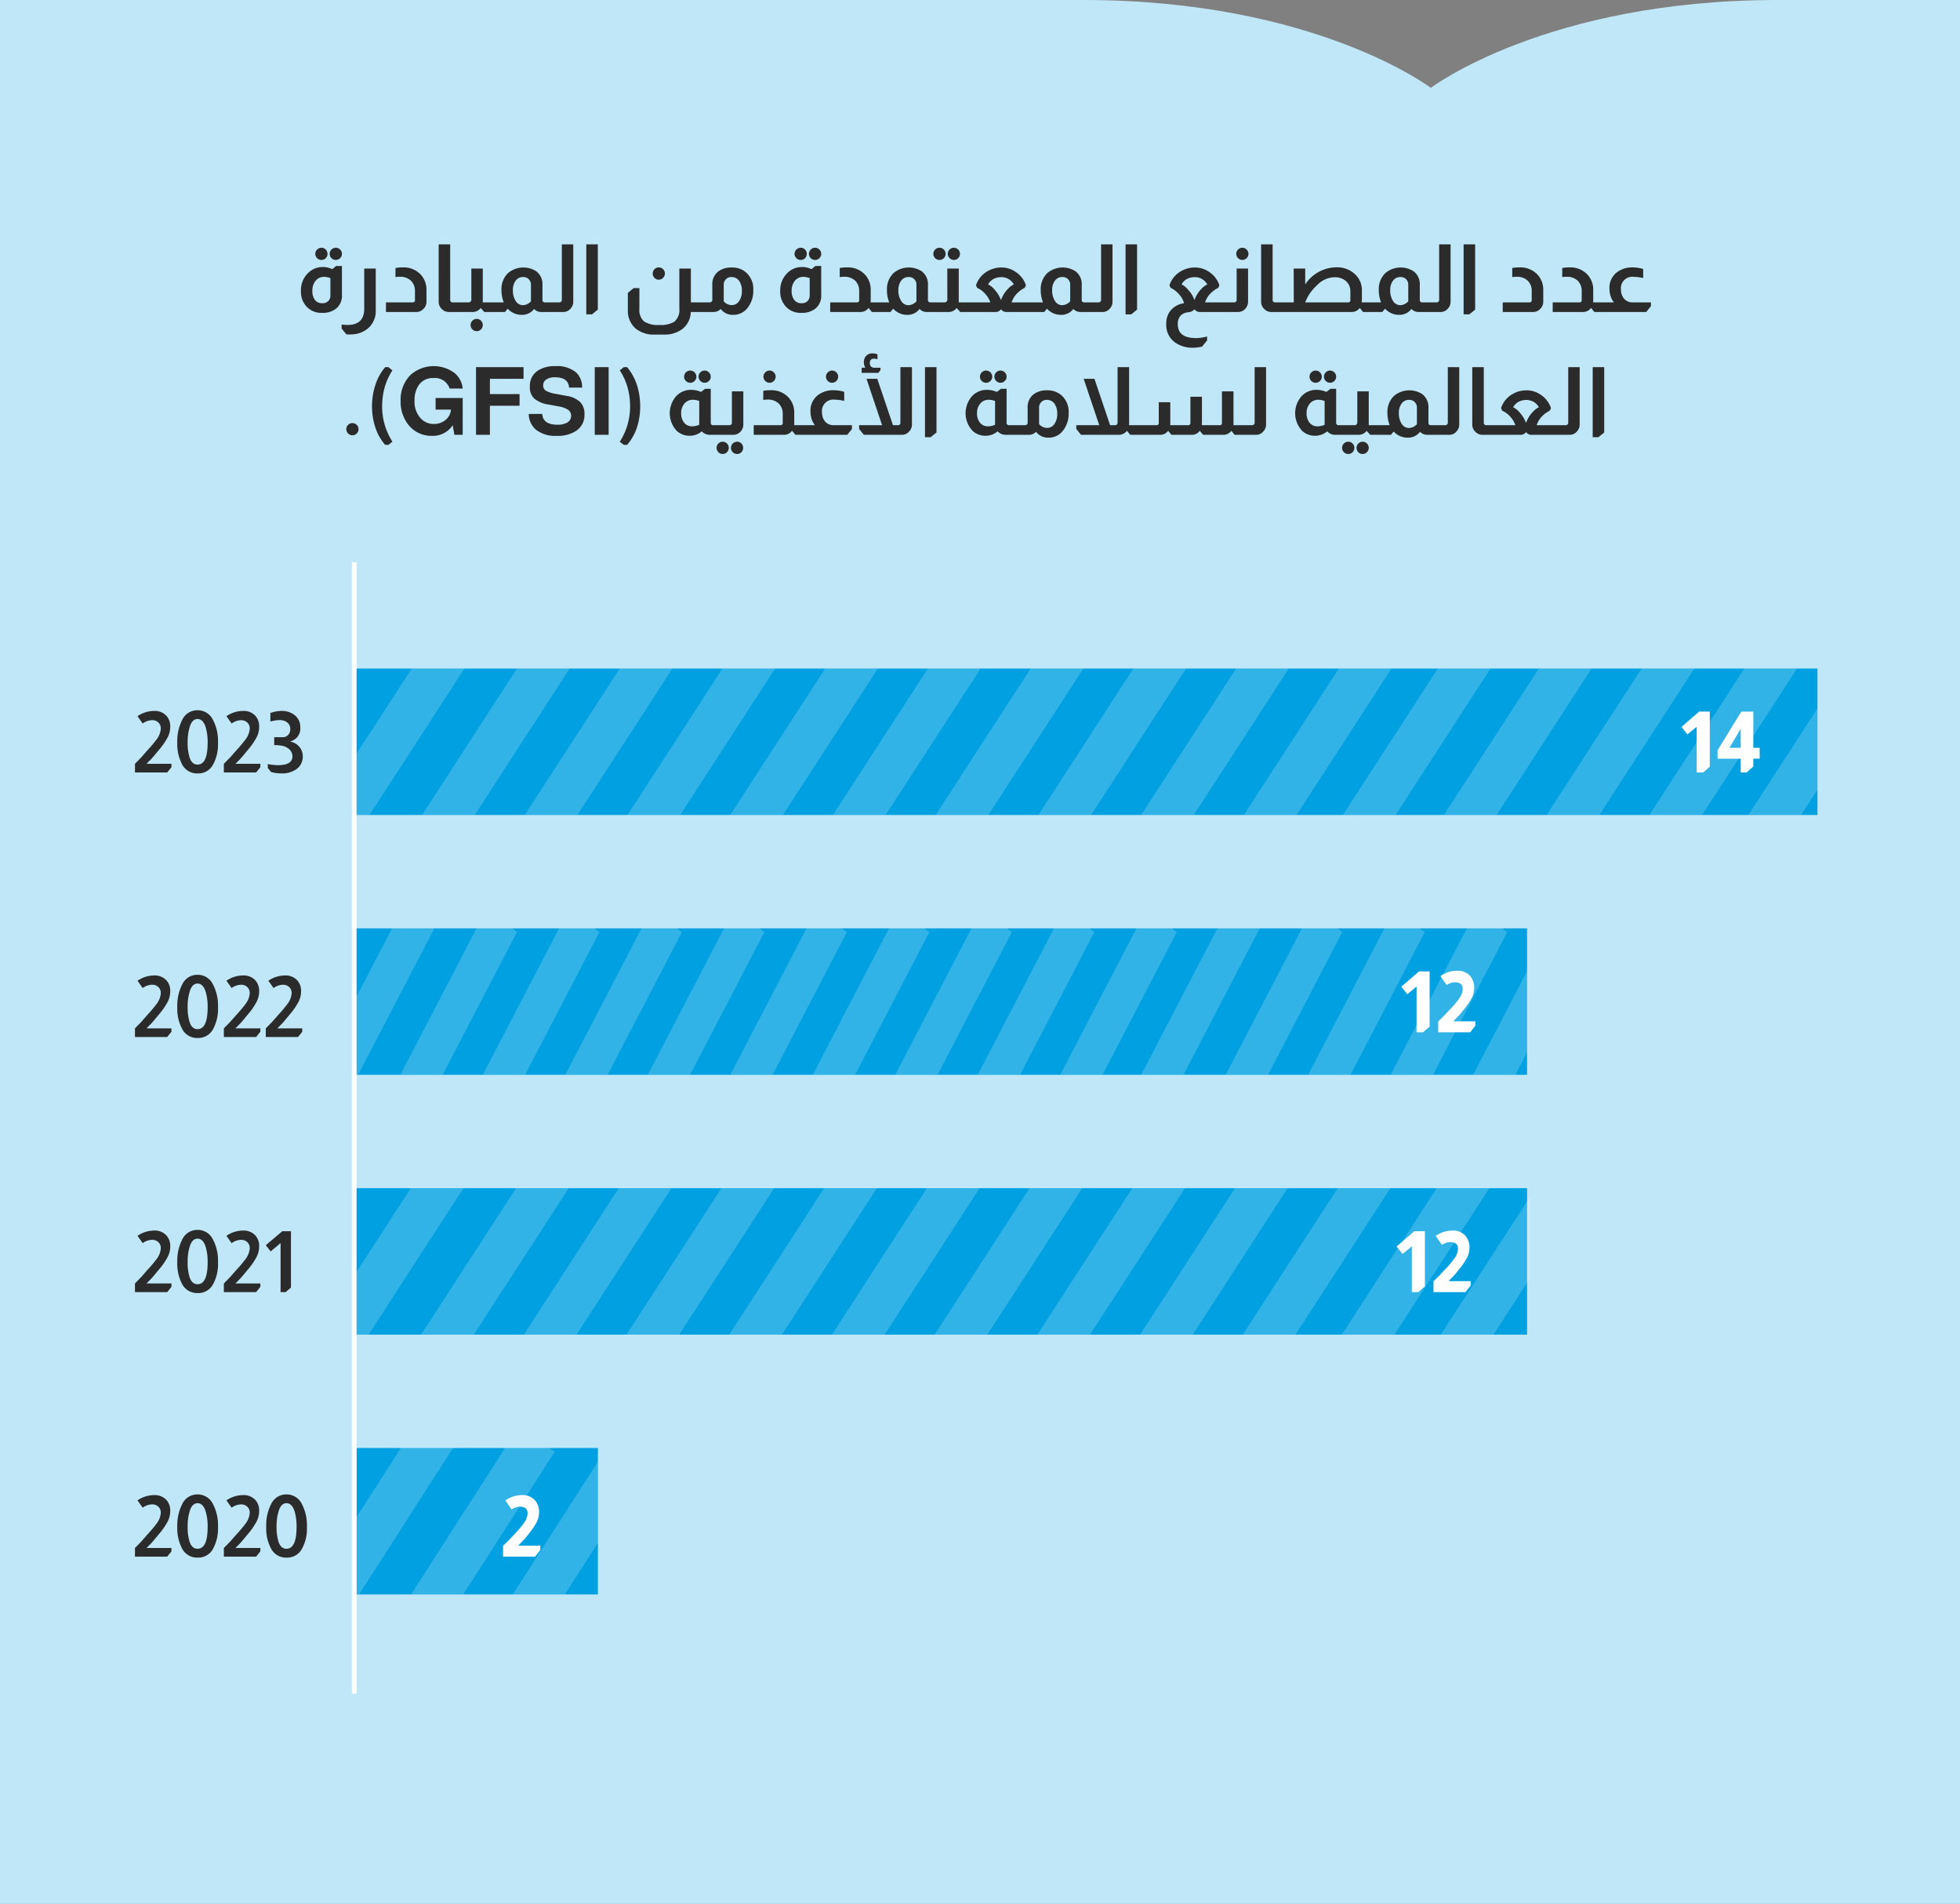 <svg xmlns="http://www.w3.org/2000/svg" xmlns:xlink="http://www.w3.org/1999/xlink" width="415" height="403.021" viewBox="0 0 415 403.021"><rect x="0" y="0" width="415" height="403.021" fill="#808080" stroke="none"/><defs><clipPath id="a"><path d="M0,0H415V403.021H0Z" fill="none"/></clipPath><clipPath id="b"><rect width="31" height="309.317" transform="translate(384.317 140.522) rotate(90)" fill="#f09600"/></clipPath><clipPath id="c"><rect width="31" height="248.459" transform="translate(323.652 140.522) rotate(90)" fill="#f09600"/></clipPath><clipPath id="d"><path d="M0,0H31V248.333H0Z" transform="translate(323.333 195.522) rotate(90)" fill="#f09600"/></clipPath><clipPath id="e"><rect width="31" height="51.036" transform="translate(126.596 195.522) rotate(90)" fill="#f09600"/></clipPath></defs><g clip-path="url(#a)"><path d="M577.478,0H98V779.325H795V0H724.332c-48.885,0-73.377,18.6-73.377,18.6S626.462,0,577.478,0" transform="translate(-348)" fill="#bfe7f7"/></g><path d="M40.06,4.4a1.22,1.22,0,0,1,.91.38,1.27,1.27,0,0,1,.37.92,1.264,1.264,0,0,1-1.28,1.28,1.253,1.253,0,0,1-.92-.38,1.23,1.23,0,0,1-.38-.9,1.3,1.3,0,0,1,1.3-1.3Zm3.04,0a1.3,1.3,0,0,1,1.3,1.3,1.23,1.23,0,0,1-.38.9,1.3,1.3,0,0,1-1.84,0,1.23,1.23,0,0,1-.38-.9,1.3,1.3,0,0,1,1.3-1.3Zm1.3,3.86V14.5a3.438,3.438,0,0,1-1.18,2.74,4.5,4.5,0,0,1-3.02.94,4.2,4.2,0,0,1-3.32-1.36,4.592,4.592,0,0,1-1.16-3.3A5.039,5.039,0,0,1,37.18,9.8,4.339,4.339,0,0,1,40.4,8.48a4.282,4.282,0,0,1,1.94.46l.84-.68Zm-2.44,2.58a3.561,3.561,0,0,0-1.32-.28,2.251,2.251,0,0,0-1.81.82,3.211,3.211,0,0,0-.69,2.14,3.023,3.023,0,0,0,.55,1.93,1.847,1.847,0,0,0,1.53.69,1.7,1.7,0,0,0,1.32-.48,1.728,1.728,0,0,0,.42-1.18Zm9.6-2.04v8.72a4.885,4.885,0,0,1-1.52,3.84,5.492,5.492,0,0,1-2.52,1.26,7.844,7.844,0,0,1-1.5.14q-.26,0-.7-.04l-.98-1.22v-.86a8.031,8.031,0,0,0,1.24.1q3.54,0,3.54-3.44V8.8Zm4.18-.12a9.186,9.186,0,0,1,1.58-.12,4.921,4.921,0,0,1,3.72,1.48,4.661,4.661,0,0,1,1.26,3.32V15.8a2.083,2.083,0,0,1-.68,1.58,2.02,2.02,0,0,1-1.48.62H53.72V15.96h5.64a.442.442,0,0,0,.5-.5V13.6a3,3,0,0,0-.84-2.22,3.258,3.258,0,0,0-2.26-.84,4.806,4.806,0,0,0-1.02.08Zm11.58-5V15.46a.432.432,0,0,0,.12.32.424.424,0,0,0,.38.18h.52V18h-1.3a2.043,2.043,0,0,1-1.44-.58,2.113,2.113,0,0,1-.72-1.62V3.68Zm6.9,5.12v7.16h1.02V18h-.7l-.74-.82h-.04a2.12,2.12,0,0,1-1.7.82H68.2V15.96h3.02a.468.468,0,0,0,.4-.16.513.513,0,0,0,.18-.4V8.8ZM72.94,19.46a1.23,1.23,0,0,1,.9.38,1.3,1.3,0,0,1,0,1.84,1.23,1.23,0,0,1-.9.38,1.3,1.3,0,1,1,0-2.6Zm5.72-3.5a6.742,6.742,0,0,1-.48-2.6A4.645,4.645,0,0,1,79.64,9.7a5.05,5.05,0,0,1,5.9-.32,3.4,3.4,0,0,1,1.32,2.88v3.2a.631.631,0,0,0,.1.34.5.5,0,0,0,.36.16h.18V18h-.88a2.1,2.1,0,0,1-1.54-.64,3.149,3.149,0,0,1-2.6,1.24,3.937,3.937,0,0,1-2.96-1.28h-.04l-.56.68H75.1V15.96Zm5.76-3.7a1.623,1.623,0,0,0-.46-1.2,1.543,1.543,0,0,0-1.2-.46,1.888,1.888,0,0,0-1.57.76,3.24,3.24,0,0,0-.59,2.04,3.969,3.969,0,0,0,.6,2.28,1.8,1.8,0,0,0,1.54.88,2.394,2.394,0,0,0,1.68-.82Zm8.96-8.58V15.8a2.078,2.078,0,0,1-.54,1.44,1.991,1.991,0,0,1-1.62.76H87.36V15.96h3.08a.519.519,0,0,0,.38-.16.463.463,0,0,0,.14-.34V3.68Zm5.2,0V17.5l-1.24,1h-1.2V3.68Zm12.9,4.88a1.3,1.3,0,1,1,0,2.6,1.23,1.23,0,0,1-.9-.38,1.3,1.3,0,0,1,0-1.84A1.23,1.23,0,0,1,111.48,8.56Zm6.8.24v7.16h1V18h-1.02a4.685,4.685,0,0,1-1.78,3.6,6.141,6.141,0,0,1-3.88,1.18h-1.98a6.006,6.006,0,0,1-4.08-1.32,4.957,4.957,0,0,1-1.6-3.94V13.94l1.24-1h1.2V17.3a3.262,3.262,0,0,0,.95,2.67,5.331,5.331,0,0,0,3.29.77,5.412,5.412,0,0,0,3.18-.7,3.252,3.252,0,0,0,1.04-2.74V8.8Zm4.54,3.46a3.362,3.362,0,0,1,1.32-2.88,4.549,4.549,0,0,1,2.84-.8,4.437,4.437,0,0,1,2.98,1.04,4.658,4.658,0,0,1,1.54,3.74,5.8,5.8,0,0,1-1.22,3.78,3.752,3.752,0,0,1-3.06,1.46,3.135,3.135,0,0,1-2.62-1.24,2.123,2.123,0,0,1-1.56.64h-3.82V15.96h3.08a.519.519,0,0,0,.38-.16.463.463,0,0,0,.14-.34Zm2.42,3.48a2.258,2.258,0,0,0,1.7.8,1.826,1.826,0,0,0,1.54-.83,3.583,3.583,0,0,0,.6-2.15,3.509,3.509,0,0,0-.66-2.26,1.958,1.958,0,0,0-1.56-.7,1.467,1.467,0,0,0-1.14.46,1.547,1.547,0,0,0-.48,1.2ZM141.54,4.4a1.22,1.22,0,0,1,.91.38,1.27,1.27,0,0,1,.37.92,1.264,1.264,0,0,1-1.28,1.28,1.253,1.253,0,0,1-.92-.38,1.23,1.23,0,0,1-.38-.9,1.3,1.3,0,0,1,1.3-1.3Zm3.04,0a1.3,1.3,0,0,1,1.3,1.3,1.23,1.23,0,0,1-.38.9,1.3,1.3,0,0,1-1.84,0,1.23,1.23,0,0,1-.38-.9,1.3,1.3,0,0,1,1.3-1.3Zm1.3,3.86V14.5a3.438,3.438,0,0,1-1.18,2.74,4.5,4.5,0,0,1-3.02.94,4.2,4.2,0,0,1-3.32-1.36,4.592,4.592,0,0,1-1.16-3.3,5.039,5.039,0,0,1,1.46-3.72,4.339,4.339,0,0,1,3.22-1.32,4.282,4.282,0,0,1,1.94.46l.84-.68Zm-2.44,2.58a3.561,3.561,0,0,0-1.32-.28,2.251,2.251,0,0,0-1.81.82,3.211,3.211,0,0,0-.69,2.14,3.023,3.023,0,0,0,.55,1.93,1.847,1.847,0,0,0,1.53.69,1.7,1.7,0,0,0,1.32-.48,1.728,1.728,0,0,0,.42-1.18Zm6.36-2.16a9.186,9.186,0,0,1,1.58-.12,4.921,4.921,0,0,1,3.72,1.48,4.661,4.661,0,0,1,1.26,3.32v1.92q0,.46-.02.68h.52V18h-.26l-.66-.82h-.06a4.088,4.088,0,0,1-.34.34,2.092,2.092,0,0,1-1.34.48h-6.42V15.96h5.64a.442.442,0,0,0,.5-.5V13.6a3,3,0,0,0-.84-2.22,3.258,3.258,0,0,0-2.26-.84,4.806,4.806,0,0,0-1.02.08Zm10.48,7.28a6.742,6.742,0,0,1-.48-2.6,4.645,4.645,0,0,1,1.46-3.66,5.05,5.05,0,0,1,5.9-.32,3.4,3.4,0,0,1,1.32,2.88v3.2a.631.631,0,0,0,.1.34.5.5,0,0,0,.36.16h.18V18h-.88a2.1,2.1,0,0,1-1.54-.64,3.149,3.149,0,0,1-2.6,1.24,3.937,3.937,0,0,1-2.96-1.28h-.04l-.56.68h-3.82V15.96Zm5.76-3.7a1.623,1.623,0,0,0-.46-1.2,1.543,1.543,0,0,0-1.2-.46,1.888,1.888,0,0,0-1.57.76,3.241,3.241,0,0,0-.59,2.04,3.969,3.969,0,0,0,.6,2.28,1.8,1.8,0,0,0,1.54.88,2.394,2.394,0,0,0,1.68-.82Zm4.88-7.86a1.3,1.3,0,0,1,1.3,1.3,1.23,1.23,0,0,1-.38.9,1.3,1.3,0,0,1-1.84,0,1.23,1.23,0,0,1-.38-.9,1.3,1.3,0,0,1,1.3-1.3Zm3.04,0a1.3,1.3,0,0,1,1.3,1.3,1.23,1.23,0,0,1-.38.9,1.253,1.253,0,0,1-.92.38,1.3,1.3,0,0,1-1.28-1.28,1.253,1.253,0,0,1,.38-.92A1.23,1.23,0,0,1,173.96,4.4ZM175,8.8v7.16h1.02V18h-.7l-.74-.82h-.04a2.12,2.12,0,0,1-1.7.82h-3.86V15.96H172a.468.468,0,0,0,.4-.16.513.513,0,0,0,.18-.4V8.8Zm3.66,3.52a5.323,5.323,0,0,1,2.48-2.98,5.78,5.78,0,0,1,2.9-.76,5.163,5.163,0,0,1,2.86.84,5.443,5.443,0,0,1,2.32,2.9l-.24.56a5.878,5.878,0,0,0-1.68,1.24,4.656,4.656,0,0,0-1.1,1.84h3.22V18h-4.4a1.347,1.347,0,0,1-1.02-.52h-.1a1.383,1.383,0,0,1-1.06.52h-6.96V15.96h5.8a4.912,4.912,0,0,0-1.02-1.74,5.01,5.01,0,0,0-1.78-1.34Zm8-.16a2.986,2.986,0,0,0-1.3-1.24,3.127,3.127,0,0,0-1.38-.3,3.517,3.517,0,0,0-1.52.34,2.835,2.835,0,0,0-1.24,1.2,4.28,4.28,0,0,1,1.44,1.2,6.262,6.262,0,0,1,1.24,2.04h.08a6.161,6.161,0,0,1,1.3-2.14A4.313,4.313,0,0,1,186.66,12.16Zm6.18,3.8a6.742,6.742,0,0,1-.48-2.6,4.645,4.645,0,0,1,1.46-3.66,5.05,5.05,0,0,1,5.9-.32,3.4,3.4,0,0,1,1.32,2.88v3.2a.631.631,0,0,0,.1.34.5.5,0,0,0,.36.16h.18V18h-.88a2.1,2.1,0,0,1-1.54-.64,3.149,3.149,0,0,1-2.6,1.24,3.937,3.937,0,0,1-2.96-1.28h-.04l-.56.68h-3.82V15.96Zm5.76-3.7a1.623,1.623,0,0,0-.46-1.2,1.543,1.543,0,0,0-1.2-.46,1.888,1.888,0,0,0-1.57.76,3.241,3.241,0,0,0-.59,2.04,3.969,3.969,0,0,0,.6,2.28,1.8,1.8,0,0,0,1.54.88,2.394,2.394,0,0,0,1.68-.82Zm8.96-8.58V15.8a2.078,2.078,0,0,1-.54,1.44,1.991,1.991,0,0,1-1.62.76h-3.86V15.96h3.08a.519.519,0,0,0,.38-.16.463.463,0,0,0,.14-.34V3.68Zm5.2,0V17.5l-1.24,1h-1.2V3.68Zm6.86,8.64a5.323,5.323,0,0,1,2.48-2.98,5.78,5.78,0,0,1,2.9-.76,5.163,5.163,0,0,1,2.86.84,5.42,5.42,0,0,1,2.32,2.9l-.22.56a5.905,5.905,0,0,0-1.7,1.24,4.656,4.656,0,0,0-1.1,1.84h3.22V18h-4.4a1.347,1.347,0,0,1-1.02-.52h-.1a1.864,1.864,0,0,1-1.18.56q-.12.02-.22.04a2.326,2.326,0,0,0-1.7.96,2.814,2.814,0,0,0-.38,1.56q0,2.92,3.86,2.92a8.711,8.711,0,0,0,2.34-.34v.84l-1.06,1.3a7.514,7.514,0,0,1-1.84.24,6.414,6.414,0,0,1-3.92-1.14,4.51,4.51,0,0,1-1.82-3.9,4.26,4.26,0,0,1,.78-2.66,4.5,4.5,0,0,1,2.98-1.72,4.321,4.321,0,0,0-.98-1.8,5.291,5.291,0,0,0-1.88-1.46Zm8-.16a2.986,2.986,0,0,0-1.3-1.24,3.127,3.127,0,0,0-1.38-.3,3.517,3.517,0,0,0-1.52.34,2.835,2.835,0,0,0-1.24,1.2,4.28,4.28,0,0,1,1.44,1.2,5.465,5.465,0,0,1,1.24,2.04h.08a6.161,6.161,0,0,1,1.3-2.14A4.313,4.313,0,0,1,227.62,12.16Zm7.42-7.76a1.3,1.3,0,0,1,1.3,1.3,1.23,1.23,0,0,1-.38.9,1.253,1.253,0,0,1-.92.38,1.3,1.3,0,0,1-1.28-1.28,1.253,1.253,0,0,1,.38-.92A1.23,1.23,0,0,1,235.04,4.4Zm1.22,4.4v7a2.277,2.277,0,0,1-.52,1.44,2.085,2.085,0,0,1-1.64.76h-3.86V15.96h3.08a.519.519,0,0,0,.38-.16.463.463,0,0,0,.14-.34V8.8Zm5.2-5.12V15.46a.432.432,0,0,0,.12.32.424.424,0,0,0,.38.18h.52V18h-1.3a2.043,2.043,0,0,1-1.44-.58,2.113,2.113,0,0,1-.72-1.62V3.68Zm6.9,8.48a7.99,7.99,0,0,1,6.62-3.62,5.481,5.481,0,0,1,3.96,1.5,4.56,4.56,0,0,1,1.42,3.44v1.84q0,.12-.02.34v.3H261V18h-.4l-.66-.82h-.06a2.084,2.084,0,0,1-1.7.82H242.34V15.96h3.6l-.02-7.16h2.44Zm9.56,1.44a2.788,2.788,0,0,0-1.1-2.28,3.631,3.631,0,0,0-2.22-.68,5.215,5.215,0,0,0-3.7,1.66,9.284,9.284,0,0,0-2.54,3.66h9.06a.442.442,0,0,0,.5-.5Zm6.5,2.36a6.742,6.742,0,0,1-.48-2.6A4.645,4.645,0,0,1,265.4,9.7a5.05,5.05,0,0,1,5.9-.32,3.4,3.4,0,0,1,1.32,2.88v3.2a.631.631,0,0,0,.1.34.5.5,0,0,0,.36.16h.18V18h-.88a2.1,2.1,0,0,1-1.54-.64,3.149,3.149,0,0,1-2.6,1.24,3.937,3.937,0,0,1-2.96-1.28h-.04l-.56.68h-3.82V15.96Zm5.76-3.7a1.623,1.623,0,0,0-.46-1.2,1.543,1.543,0,0,0-1.2-.46,1.888,1.888,0,0,0-1.57.76,3.24,3.24,0,0,0-.59,2.04,3.969,3.969,0,0,0,.6,2.28,1.8,1.8,0,0,0,1.54.88,2.394,2.394,0,0,0,1.68-.82Zm8.96-8.58V15.8a2.078,2.078,0,0,1-.54,1.44,1.991,1.991,0,0,1-1.62.76h-3.86V15.96h3.08a.519.519,0,0,0,.38-.16.463.463,0,0,0,.14-.34V3.68Zm5.2,0V17.5l-1.24,1h-1.2V3.68Zm7.86,5a9.186,9.186,0,0,1,1.58-.12,4.921,4.921,0,0,1,3.72,1.48,4.661,4.661,0,0,1,1.26,3.32V15.8a2.083,2.083,0,0,1-.68,1.58,2.02,2.02,0,0,1-1.48.62h-6.42V15.96h5.64a.442.442,0,0,0,.5-.5V13.6a3,3,0,0,0-.84-2.22,3.258,3.258,0,0,0-2.26-.84,4.806,4.806,0,0,0-1.02.08Zm10.58,0a9.186,9.186,0,0,1,1.58-.12,4.921,4.921,0,0,1,3.72,1.48,4.661,4.661,0,0,1,1.26,3.32v1.92q0,.46-.02.68h.52V18h-.26l-.66-.82h-.06a4.09,4.09,0,0,1-.34.34,2.092,2.092,0,0,1-1.34.48h-6.42V15.96h5.64a.442.442,0,0,0,.5-.5V13.6a3,3,0,0,0-.84-2.22,3.258,3.258,0,0,0-2.26-.84,4.806,4.806,0,0,0-1.02.08Zm10.94,7.28a3.945,3.945,0,0,1-.64-1.14,5.193,5.193,0,0,1-.3-1.76,4.118,4.118,0,0,1,1.62-3.5,5.341,5.341,0,0,1,3.32-1,7.687,7.687,0,0,1,2.2.34v1.92a9.019,9.019,0,0,0-1.96-.26,2.422,2.422,0,0,0-2.74,2.74,2.907,2.907,0,0,0,.42,1.56,2.27,2.27,0,0,0,2.04,1.1h3.88v.8l-1,1.24H309.7V15.96ZM46.61,41.52a1.27,1.27,0,0,1,.92.37,1.22,1.22,0,0,1,.38.91,1.3,1.3,0,0,1-1.3,1.3,1.23,1.23,0,0,1-.9-.38,1.253,1.253,0,0,1-.38-.92,1.264,1.264,0,0,1,1.28-1.28Zm7.64-11.84.84.68a12.755,12.755,0,0,0-1.68,3.74,15.105,15.105,0,0,0-.5,3.86,14.132,14.132,0,0,0,.66,4.3,14.94,14.94,0,0,0,1.52,3.2l-.84.66h-.7a10.42,10.42,0,0,1-2.1-3.76,13.765,13.765,0,0,1-.68-4.38,14.082,14.082,0,0,1,.68-4.44,10.971,10.971,0,0,1,2.1-3.86ZM69.97,36.2V44H68.21l-.36-2.04a4.978,4.978,0,0,1-4.3,2.26,6.21,6.21,0,0,1-5.06-2.32,7.726,7.726,0,0,1-1.66-5.04,7.372,7.372,0,0,1,2.16-5.6,7.413,7.413,0,0,1,9.26-.34,4.849,4.849,0,0,1,1.72,3.28H67.21a3.3,3.3,0,0,0-3.44-2.22,3.567,3.567,0,0,0-3.06,1.44,5.579,5.579,0,0,0-.94,3.38,5.176,5.176,0,0,0,1.3,3.7,3.671,3.671,0,0,0,2.8,1.2,3.709,3.709,0,0,0,2.92-1.3,3.158,3.158,0,0,0,.7-1.74H64.23V36.2Zm5.76,1.64V44H72.79V29.68H82.85v2.46H75.73v3.24h6.28v2.46ZM95.25,34H92.49q-.14-2.18-3-2.18a3.15,3.15,0,0,0-1.81.46,1.432,1.432,0,0,0-.67,1.24,1.286,1.286,0,0,0,.56,1.14,6.35,6.35,0,0,0,2.16.68l2.24.42a5.373,5.373,0,0,1,2.88,1.3,3.562,3.562,0,0,1,.9,2.6,3.97,3.97,0,0,1-1.76,3.5,7.05,7.05,0,0,1-4.1,1.06,6.569,6.569,0,0,1-4.48-1.36,4.506,4.506,0,0,1-1.46-3.28h2.86q.16,2.28,3.22,2.28a3.95,3.95,0,0,0,2.13-.49,1.624,1.624,0,0,0,.16-2.65,5.247,5.247,0,0,0-2.09-.74l-2-.38a6.2,6.2,0,0,1-3.11-1.27,3.27,3.27,0,0,1-.93-2.51,3.845,3.845,0,0,1,1.62-3.36,6.423,6.423,0,0,1,3.8-1,6.315,6.315,0,0,1,4.36,1.32A4.218,4.218,0,0,1,95.25,34Zm5.62-4.32V44H97.93V29.68Zm3.2,0h.72a11.578,11.578,0,0,1,2.1,3.86,14.723,14.723,0,0,1,.66,4.44,14.4,14.4,0,0,1-.66,4.38,10.965,10.965,0,0,1-2.1,3.76h-.72l-.84-.66a13.971,13.971,0,0,0,1.52-3.2,14.132,14.132,0,0,0,.66-4.3,14.369,14.369,0,0,0-.5-3.86,12.755,12.755,0,0,0-1.68-3.74Zm14.08.72a1.3,1.3,0,0,1,1.3,1.3,1.23,1.23,0,0,1-.38.9,1.3,1.3,0,0,1-1.84,0,1.23,1.23,0,0,1-.38-.9,1.3,1.3,0,0,1,1.3-1.3Zm3.04,0a1.3,1.3,0,0,1,1.3,1.3,1.23,1.23,0,0,1-.38.9,1.253,1.253,0,0,1-.92.38,1.3,1.3,0,0,1-1.28-1.28,1.253,1.253,0,0,1,.38-.92A1.23,1.23,0,0,1,121.19,30.4Zm1.3,3.86v7.2a.448.448,0,0,0,.14.36.4.4,0,0,0,.32.14h.56V44h-1.26a2.3,2.3,0,0,1-1.66-.74,3.9,3.9,0,0,1-2.54.94,3.987,3.987,0,0,1-2.72-1,5.446,5.446,0,0,1-.12-7.42,4.236,4.236,0,0,1,3.14-1.3,5.3,5.3,0,0,1,2.08.44l.86-.66Zm-2.44,2.58a3.846,3.846,0,0,0-1.34-.26,2.274,2.274,0,0,0-1.78.79,2.976,2.976,0,0,0-.7,2.05,3.064,3.064,0,0,0,.63,2.02,2.082,2.082,0,0,0,1.69.76,3.946,3.946,0,0,0,1.5-.32Zm9.34-2.04v7a2.277,2.277,0,0,1-.52,1.44,2.085,2.085,0,0,1-1.64.76h-3.86V41.96h3.08a.519.519,0,0,0,.38-.16.463.463,0,0,0,.14-.34V34.8Zm-4.38,10.66a1.3,1.3,0,1,1,0,2.6,1.23,1.23,0,0,1-.9-.38,1.3,1.3,0,0,1,0-1.84A1.23,1.23,0,0,1,125.01,45.46Zm3.06,0a1.22,1.22,0,0,1,.91.38,1.329,1.329,0,0,1,0,1.84,1.22,1.22,0,0,1-.91.38,1.3,1.3,0,1,1,0-2.6Zm6.88-15.06a1.23,1.23,0,0,1,.9.38,1.253,1.253,0,0,1,.38.92,1.3,1.3,0,0,1-1.28,1.28,1.253,1.253,0,0,1-.92-.38,1.23,1.23,0,0,1-.38-.9,1.3,1.3,0,0,1,1.3-1.3Zm-1.34,4.28a9.186,9.186,0,0,1,1.58-.12,4.921,4.921,0,0,1,3.72,1.48,4.661,4.661,0,0,1,1.26,3.32v1.92q0,.46-.02.68h.52V44h-.26l-.66-.82h-.06a4.088,4.088,0,0,1-.34.34,2.092,2.092,0,0,1-1.34.48h-6.42V41.96h5.64a.442.442,0,0,0,.5-.5V39.6a3,3,0,0,0-.84-2.22,3.258,3.258,0,0,0-2.26-.84,4.806,4.806,0,0,0-1.02.08Zm14.58-4.28a1.23,1.23,0,0,1,.9.38,1.253,1.253,0,0,1,.38.92,1.3,1.3,0,0,1-1.28,1.28,1.253,1.253,0,0,1-.92-.38,1.23,1.23,0,0,1-.38-.9,1.3,1.3,0,0,1,1.3-1.3Zm-3.64,11.56a3.944,3.944,0,0,1-.64-1.14,5.193,5.193,0,0,1-.3-1.76,4.118,4.118,0,0,1,1.62-3.5,5.341,5.341,0,0,1,3.32-1,7.686,7.686,0,0,1,2.2.34v1.92a9.019,9.019,0,0,0-1.96-.26,2.422,2.422,0,0,0-2.74,2.74,2.907,2.907,0,0,0,.42,1.56,2.27,2.27,0,0,0,2.04,1.1h3.88v.8l-1,1.24H140.53V41.96ZM155.23,29.8a2.134,2.134,0,0,1-.32-1.14,1.9,1.9,0,0,1,.5-1.39,1.817,1.817,0,0,1,1.36-.51,2.829,2.829,0,0,1,1.02.2V28a2.588,2.588,0,0,0-.74-.12q-.88,0-.88.96a1.073,1.073,0,0,0,.2.64.935.935,0,0,0,.74.32h1.32v.5l-.46.58h-3.52V29.8Zm9.86-.12V41.8a2.061,2.061,0,0,1-.56,1.46,2.029,2.029,0,0,1-1.6.74h-8.02l-1-1.24v-.8h4.86l-3.3-9.82h2.28l3.32,9.82h1.08a.543.543,0,0,0,.4-.16.631.631,0,0,0,.1-.34V29.68Zm5.2,0V43.5l-1.24,1h-1.2V29.68Zm10.5.72a1.3,1.3,0,0,1,1.3,1.3,1.23,1.23,0,0,1-.38.9,1.3,1.3,0,0,1-1.84,0,1.23,1.23,0,0,1-.38-.9,1.3,1.3,0,0,1,1.3-1.3Zm3.04,0a1.3,1.3,0,0,1,1.3,1.3,1.23,1.23,0,0,1-.38.9,1.253,1.253,0,0,1-.92.38,1.3,1.3,0,0,1-1.28-1.28,1.253,1.253,0,0,1,.38-.92A1.23,1.23,0,0,1,183.83,30.4Zm1.3,3.86v7.2a.448.448,0,0,0,.14.36.4.4,0,0,0,.32.14h.56V44h-1.26a2.3,2.3,0,0,1-1.66-.74,3.9,3.9,0,0,1-2.54.94,3.987,3.987,0,0,1-2.72-1,5.446,5.446,0,0,1-.12-7.42,4.236,4.236,0,0,1,3.14-1.3,5.3,5.3,0,0,1,2.08.44l.86-.66Zm-2.44,2.58a3.846,3.846,0,0,0-1.34-.26,2.274,2.274,0,0,0-1.78.79,2.976,2.976,0,0,0-.7,2.05,3.064,3.064,0,0,0,.63,2.02,2.082,2.082,0,0,0,1.69.76,3.946,3.946,0,0,0,1.5-.32Zm6.9,1.42a3.362,3.362,0,0,1,1.32-2.88,4.549,4.549,0,0,1,2.84-.8,4.437,4.437,0,0,1,2.98,1.04,4.658,4.658,0,0,1,1.54,3.74,5.8,5.8,0,0,1-1.22,3.78,3.752,3.752,0,0,1-3.06,1.46,3.135,3.135,0,0,1-2.62-1.24,2.123,2.123,0,0,1-1.56.64h-3.82V41.96h3.08a.519.519,0,0,0,.38-.16.463.463,0,0,0,.14-.34Zm2.42,3.48a2.258,2.258,0,0,0,1.7.8,1.826,1.826,0,0,0,1.54-.83,3.583,3.583,0,0,0,.6-2.15,3.509,3.509,0,0,0-.66-2.26,1.958,1.958,0,0,0-1.56-.7,1.467,1.467,0,0,0-1.14.46,1.547,1.547,0,0,0-.48,1.2Zm19.06-12.06V41.44a4.717,4.717,0,0,1-.02.52h1.04V44h-.78l-.66-.82h-.06a2.04,2.04,0,0,1-.8.62,2.07,2.07,0,0,1-.86.2h-8.04l-1-1.24v-.8h4.86l-3.3-9.82h2.28l3.32,9.82h1.08a.519.519,0,0,0,.38-.16.557.557,0,0,0,.12-.34V29.68Zm22.1,5.12v7.16h1.02V44h-.78l-.66-.82h-.04a2.12,2.12,0,0,1-1.7.82h-4.28l-.66-.82h-.06a2.065,2.065,0,0,1-1.68.82h-4.3l-.66-.82h-.06a2.065,2.065,0,0,1-1.68.82h-5.68V41.96h4.9a.442.442,0,0,0,.5-.5V37.1h2.44v4.24q0,.42-.02.62h3.78a.442.442,0,0,0,.5-.5V35.94h2.44v5.34q0,.12-.02.36v.32h3.76a.442.442,0,0,0,.5-.5V34.8Zm6.9-5.12V41.8a2.078,2.078,0,0,1-.54,1.44,1.991,1.991,0,0,1-1.62.76h-3.86V41.96h3.08a.519.519,0,0,0,.38-.16.463.463,0,0,0,.14-.34V29.68Zm10.5.72a1.3,1.3,0,0,1,1.3,1.3,1.23,1.23,0,0,1-.38.9,1.3,1.3,0,0,1-1.84,0,1.23,1.23,0,0,1-.38-.9,1.3,1.3,0,0,1,1.3-1.3Zm3.04,0a1.3,1.3,0,0,1,1.3,1.3,1.23,1.23,0,0,1-.38.9,1.253,1.253,0,0,1-.92.38,1.3,1.3,0,0,1-1.28-1.28,1.253,1.253,0,0,1,.38-.92A1.23,1.23,0,0,1,253.61,30.4Zm1.3,3.86v7.2a.448.448,0,0,0,.14.36.4.4,0,0,0,.32.14h.56V44h-1.26a2.3,2.3,0,0,1-1.66-.74,3.9,3.9,0,0,1-2.54.94,3.987,3.987,0,0,1-2.72-1,5.446,5.446,0,0,1-.12-7.42,4.236,4.236,0,0,1,3.14-1.3,5.3,5.3,0,0,1,2.08.44l.86-.66Zm-2.44,2.58a3.846,3.846,0,0,0-1.34-.26,2.274,2.274,0,0,0-1.78.79,2.976,2.976,0,0,0-.7,2.05,3.064,3.064,0,0,0,.63,2.02,2.082,2.082,0,0,0,1.69.76,3.946,3.946,0,0,0,1.5-.32Zm9.34-2.04v7.16h1.02V44h-.7l-.74-.82h-.04a2.12,2.12,0,0,1-1.7.82h-3.86V41.96h3.02a.468.468,0,0,0,.4-.16.513.513,0,0,0,.18-.4V34.8Zm-4.34,10.66a1.3,1.3,0,1,1-.92.38A1.253,1.253,0,0,1,257.47,45.46Zm3.04,0a1.3,1.3,0,1,1,0,2.6,1.23,1.23,0,0,1-.9-.38,1.3,1.3,0,0,1,0-1.84A1.23,1.23,0,0,1,260.51,45.46Zm5.74-3.5a6.742,6.742,0,0,1-.48-2.6,4.645,4.645,0,0,1,1.46-3.66,5.05,5.05,0,0,1,5.9-.32,3.4,3.4,0,0,1,1.32,2.88v3.2a.631.631,0,0,0,.1.34.5.5,0,0,0,.36.16h.18V44h-.88a2.1,2.1,0,0,1-1.54-.64,3.149,3.149,0,0,1-2.6,1.24,3.937,3.937,0,0,1-2.96-1.28h-.04l-.56.68h-3.82V41.96Zm5.76-3.7a1.623,1.623,0,0,0-.46-1.2,1.543,1.543,0,0,0-1.2-.46,1.888,1.888,0,0,0-1.57.76,3.24,3.24,0,0,0-.59,2.04,3.969,3.969,0,0,0,.6,2.28,1.8,1.8,0,0,0,1.54.88,2.394,2.394,0,0,0,1.68-.82Zm8.96-8.58V41.8a2.078,2.078,0,0,1-.54,1.44,1.991,1.991,0,0,1-1.62.76h-3.86V41.96h3.08a.519.519,0,0,0,.38-.16.463.463,0,0,0,.14-.34V29.68Zm5.2,0V41.46a.433.433,0,0,0,.12.32.424.424,0,0,0,.38.18h.52V44h-1.3a2.043,2.043,0,0,1-1.44-.58,2.113,2.113,0,0,1-.72-1.62V29.68Zm3.66,8.64a5.323,5.323,0,0,1,2.48-2.98,5.78,5.78,0,0,1,2.9-.76,5.163,5.163,0,0,1,2.86.84,5.443,5.443,0,0,1,2.32,2.9l-.24.56a5.878,5.878,0,0,0-1.68,1.24,4.656,4.656,0,0,0-1.1,1.84h3.22V44h-4.4a1.347,1.347,0,0,1-1.02-.52h-.1a1.383,1.383,0,0,1-1.06.52h-6.96V41.96h5.8a4.912,4.912,0,0,0-1.02-1.74,5.01,5.01,0,0,0-1.78-1.34Zm8-.16a2.986,2.986,0,0,0-1.3-1.24,3.127,3.127,0,0,0-1.38-.3,3.517,3.517,0,0,0-1.52.34,2.836,2.836,0,0,0-1.24,1.2,4.28,4.28,0,0,1,1.44,1.2,6.262,6.262,0,0,1,1.24,2.04h.08a6.161,6.161,0,0,1,1.3-2.14A4.313,4.313,0,0,1,297.83,38.16Zm8.64-8.48V41.8a2.078,2.078,0,0,1-.54,1.44,1.991,1.991,0,0,1-1.62.76h-3.86V41.96h3.08a.519.519,0,0,0,.38-.16.463.463,0,0,0,.14-.34V29.68Zm5.2,0V43.5l-1.24,1h-1.2V29.68Z" transform="translate(28 48.045)" fill="#2b2b2b"/><path d="M1.116-11.916a6.269,6.269,0,0,1,3.456-1.116,3.389,3.389,0,0,1,2.664,1.026,3.35,3.35,0,0,1,.81,2.358,4.849,4.849,0,0,1-.522,2.16A14.822,14.822,0,0,1,5.706-4.842Q4.248-3.078,4.086-2.916L3.024-1.836H8.3v.72L7.4,0H.576V-1.836L1.908-3.2,3.2-4.68A27.8,27.8,0,0,0,5.13-6.966a4.236,4.236,0,0,0,.918-2.322,1.708,1.708,0,0,0-.513-1.287,1.85,1.85,0,0,0-1.341-.495,3.465,3.465,0,0,0-1.98.7Zm12.726-1.26a3.58,3.58,0,0,1,3.2,1.944,9.6,9.6,0,0,1,1.116,4.9,8.891,8.891,0,0,1-1.116,4.788A3.539,3.539,0,0,1,13.86.2,3.562,3.562,0,0,1,10.6-1.638,9.13,9.13,0,0,1,9.54-6.318a9.914,9.914,0,0,1,1.062-4.86A3.526,3.526,0,0,1,13.842-13.176ZM15.966-6.3a11.184,11.184,0,0,0-.4-3.222q-.54-1.782-1.728-1.8-1.062,0-1.584,1.422a10.606,10.606,0,0,0-.522,3.582A10.191,10.191,0,0,0,12.15-3.15q.486,1.476,1.692,1.476Q15.966-1.674,15.966-6.3Zm3.978-5.616A6.269,6.269,0,0,1,23.4-13.032a3.389,3.389,0,0,1,2.664,1.026,3.35,3.35,0,0,1,.81,2.358,4.849,4.849,0,0,1-.522,2.16,14.822,14.822,0,0,1-1.818,2.646q-1.458,1.764-1.62,1.926l-1.062,1.08h5.274v.72L26.226,0H19.4V-1.836L20.736-3.2l1.3-1.476a27.8,27.8,0,0,0,1.926-2.286,4.236,4.236,0,0,0,.918-2.322,1.708,1.708,0,0,0-.513-1.287,1.85,1.85,0,0,0-1.341-.495,3.465,3.465,0,0,0-1.98.7ZM29.25-12.6a7.816,7.816,0,0,1,2.25-.432,4.365,4.365,0,0,1,3.006.99A3.219,3.219,0,0,1,35.586-9.5,2.768,2.768,0,0,1,33.354-6.57,3.408,3.408,0,0,1,35.37-5.454a3.1,3.1,0,0,1,.738,2.016A3.221,3.221,0,0,1,34.56-.576,5.128,5.128,0,0,1,31.7.2a9.324,9.324,0,0,1-2.3-.288l-.7-.864v-.828a12.1,12.1,0,0,0,2.16.234q3.06,0,3.06-1.872a2.015,2.015,0,0,0-.846-1.638,3.025,3.025,0,0,0-1.143-.558A9.982,9.982,0,0,0,30.06-5.8V-7.47h1.818a1.493,1.493,0,0,0,1.134-.477,1.676,1.676,0,0,0,.45-1.2,1.754,1.754,0,0,0-.621-1.431,2.593,2.593,0,0,0-1.7-.513,8.23,8.23,0,0,0-1.89.306Z" transform="translate(28 163.523)" fill="#2b2b2b"/><path d="M1.116-11.916a6.269,6.269,0,0,1,3.456-1.116,3.389,3.389,0,0,1,2.664,1.026,3.35,3.35,0,0,1,.81,2.358,4.849,4.849,0,0,1-.522,2.16A14.822,14.822,0,0,1,5.706-4.842Q4.248-3.078,4.086-2.916L3.024-1.836H8.3v.72L7.4,0H.576V-1.836L1.908-3.2,3.2-4.68A27.8,27.8,0,0,0,5.13-6.966a4.236,4.236,0,0,0,.918-2.322,1.708,1.708,0,0,0-.513-1.287,1.85,1.85,0,0,0-1.341-.495,3.465,3.465,0,0,0-1.98.7Zm12.726-1.26a3.58,3.58,0,0,1,3.2,1.944,9.6,9.6,0,0,1,1.116,4.9,8.891,8.891,0,0,1-1.116,4.788A3.539,3.539,0,0,1,13.86.2,3.562,3.562,0,0,1,10.6-1.638,9.13,9.13,0,0,1,9.54-6.318a9.914,9.914,0,0,1,1.062-4.86A3.526,3.526,0,0,1,13.842-13.176ZM15.966-6.3a11.184,11.184,0,0,0-.4-3.222q-.54-1.782-1.728-1.8-1.062,0-1.584,1.422a10.606,10.606,0,0,0-.522,3.582A10.191,10.191,0,0,0,12.15-3.15q.486,1.476,1.692,1.476Q15.966-1.674,15.966-6.3Zm3.978-5.616A6.269,6.269,0,0,1,23.4-13.032a3.389,3.389,0,0,1,2.664,1.026,3.35,3.35,0,0,1,.81,2.358,4.849,4.849,0,0,1-.522,2.16,14.822,14.822,0,0,1-1.818,2.646q-1.458,1.764-1.62,1.926l-1.062,1.08h5.274v.72L26.226,0H19.4V-1.836L20.736-3.2l1.3-1.476a27.8,27.8,0,0,0,1.926-2.286,4.236,4.236,0,0,0,.918-2.322,1.708,1.708,0,0,0-.513-1.287,1.85,1.85,0,0,0-1.341-.495,3.465,3.465,0,0,0-1.98.7Zm13.662-.972V-.972L32.49,0H31.41V-10.386L29.322-8.622,28.278-9.936l3.492-2.952Z" transform="translate(28 273.523)" fill="#2b2b2b"/><path d="M1.116-11.916a6.269,6.269,0,0,1,3.456-1.116,3.389,3.389,0,0,1,2.664,1.026,3.35,3.35,0,0,1,.81,2.358,4.849,4.849,0,0,1-.522,2.16A14.822,14.822,0,0,1,5.706-4.842Q4.248-3.078,4.086-2.916L3.024-1.836H8.3v.72L7.4,0H.576V-1.836L1.908-3.2,3.2-4.68A27.8,27.8,0,0,0,5.13-6.966a4.236,4.236,0,0,0,.918-2.322,1.708,1.708,0,0,0-.513-1.287,1.85,1.85,0,0,0-1.341-.495,3.465,3.465,0,0,0-1.98.7Zm12.726-1.26a3.58,3.58,0,0,1,3.2,1.944,9.6,9.6,0,0,1,1.116,4.9,8.891,8.891,0,0,1-1.116,4.788A3.539,3.539,0,0,1,13.86.2,3.562,3.562,0,0,1,10.6-1.638,9.13,9.13,0,0,1,9.54-6.318a9.914,9.914,0,0,1,1.062-4.86A3.526,3.526,0,0,1,13.842-13.176ZM15.966-6.3a11.184,11.184,0,0,0-.4-3.222q-.54-1.782-1.728-1.8-1.062,0-1.584,1.422a10.606,10.606,0,0,0-.522,3.582A10.191,10.191,0,0,0,12.15-3.15q.486,1.476,1.692,1.476Q15.966-1.674,15.966-6.3Zm3.978-5.616A6.269,6.269,0,0,1,23.4-13.032a3.389,3.389,0,0,1,2.664,1.026,3.35,3.35,0,0,1,.81,2.358,4.849,4.849,0,0,1-.522,2.16,14.822,14.822,0,0,1-1.818,2.646q-1.458,1.764-1.62,1.926l-1.062,1.08h5.274v.72L26.226,0H19.4V-1.836L20.736-3.2l1.3-1.476a27.8,27.8,0,0,0,1.926-2.286,4.236,4.236,0,0,0,.918-2.322,1.708,1.708,0,0,0-.513-1.287,1.85,1.85,0,0,0-1.341-.495,3.465,3.465,0,0,0-1.98.7Zm8.874,0a6.269,6.269,0,0,1,3.456-1.116,3.389,3.389,0,0,1,2.664,1.026,3.35,3.35,0,0,1,.81,2.358,4.849,4.849,0,0,1-.522,2.16,14.822,14.822,0,0,1-1.818,2.646q-1.458,1.764-1.62,1.926l-1.062,1.08H36v.72L35.1,0H28.278V-1.836L29.61-3.2l1.3-1.476a27.8,27.8,0,0,0,1.926-2.286,4.236,4.236,0,0,0,.918-2.322,1.708,1.708,0,0,0-.513-1.287A1.85,1.85,0,0,0,31.9-11.07a3.465,3.465,0,0,0-1.98.7Z" transform="translate(28 219.523)" fill="#2b2b2b"/><path d="M1.116-11.916a6.269,6.269,0,0,1,3.456-1.116,3.389,3.389,0,0,1,2.664,1.026,3.35,3.35,0,0,1,.81,2.358,4.849,4.849,0,0,1-.522,2.16A14.822,14.822,0,0,1,5.706-4.842Q4.248-3.078,4.086-2.916L3.024-1.836H8.3v.72L7.4,0H.576V-1.836L1.908-3.2,3.2-4.68A27.8,27.8,0,0,0,5.13-6.966a4.236,4.236,0,0,0,.918-2.322,1.708,1.708,0,0,0-.513-1.287,1.85,1.85,0,0,0-1.341-.495,3.465,3.465,0,0,0-1.98.7Zm12.726-1.26a3.58,3.58,0,0,1,3.2,1.944,9.6,9.6,0,0,1,1.116,4.9,8.891,8.891,0,0,1-1.116,4.788A3.539,3.539,0,0,1,13.86.2,3.562,3.562,0,0,1,10.6-1.638,9.13,9.13,0,0,1,9.54-6.318a9.914,9.914,0,0,1,1.062-4.86A3.526,3.526,0,0,1,13.842-13.176ZM15.966-6.3a11.184,11.184,0,0,0-.4-3.222q-.54-1.782-1.728-1.8-1.062,0-1.584,1.422a10.606,10.606,0,0,0-.522,3.582A10.191,10.191,0,0,0,12.15-3.15q.486,1.476,1.692,1.476Q15.966-1.674,15.966-6.3Zm3.978-5.616A6.269,6.269,0,0,1,23.4-13.032a3.389,3.389,0,0,1,2.664,1.026,3.35,3.35,0,0,1,.81,2.358,4.849,4.849,0,0,1-.522,2.16,14.822,14.822,0,0,1-1.818,2.646q-1.458,1.764-1.62,1.926l-1.062,1.08h5.274v.72L26.226,0H19.4V-1.836L20.736-3.2l1.3-1.476a27.8,27.8,0,0,0,1.926-2.286,4.236,4.236,0,0,0,.918-2.322,1.708,1.708,0,0,0-.513-1.287,1.85,1.85,0,0,0-1.341-.495,3.465,3.465,0,0,0-1.98.7Zm12.726-1.26a3.58,3.58,0,0,1,3.2,1.944,9.6,9.6,0,0,1,1.116,4.9,8.891,8.891,0,0,1-1.116,4.788A3.539,3.539,0,0,1,32.688.2,3.562,3.562,0,0,1,29.43-1.638a9.13,9.13,0,0,1-1.062-4.68,9.914,9.914,0,0,1,1.062-4.86A3.526,3.526,0,0,1,32.67-13.176ZM34.794-6.3a11.184,11.184,0,0,0-.4-3.222q-.54-1.782-1.728-1.8-1.062,0-1.584,1.422a10.606,10.606,0,0,0-.522,3.582,10.191,10.191,0,0,0,.414,3.168q.486,1.476,1.692,1.476Q34.794-1.674,34.794-6.3Z" transform="translate(28 329.523)" fill="#2b2b2b"/><path d="M0,0H31V309.817H0Z" transform="translate(384.817 141.522) rotate(90)" fill="#00a0e1"/><path d="M0,0H31V248.333H0Z" transform="translate(323.333 251.522) rotate(90)" fill="#00a0e1"/><path d="M0,0H31V248.333H0Z" transform="translate(323.333 196.522) rotate(90)" fill="#00a0e1"/><path d="M0,0H31V51.1H0Z" transform="translate(126.596 306.522) rotate(90)" fill="#00a0e1"/><g transform="translate(0.5 1)" clip-path="url(#b)"><path d="M0,0,9.359.007l.033,44.978L.033,44.978Z" transform="matrix(0.839, 0.545, -0.545, 0.839, 91.296, 133.396)" fill="#fff" opacity="0.196"/><path d="M0,0,9.359.007l.033,44.978L.033,44.978Z" transform="matrix(0.839, 0.545, -0.545, 0.839, 113.048, 134.218)" fill="#fff" opacity="0.196"/><path d="M0,0,9.359.007l.033,44.978L.033,44.978Z" transform="matrix(0.839, 0.545, -0.545, 0.839, 134.8, 134.219)" fill="#fff" opacity="0.196"/><path d="M0,0,9.359.007l.033,44.978L.033,44.978Z" transform="matrix(0.839, 0.545, -0.545, 0.839, 156.551, 134.219)" fill="#fff" opacity="0.196"/><path d="M0,0,9.359.007l.033,44.978L.033,44.978Z" transform="matrix(0.839, 0.545, -0.545, 0.839, 178.303, 134.219)" fill="#fff" opacity="0.196"/><path d="M0,0,9.359.007l.033,44.978L.033,44.978Z" transform="matrix(0.839, 0.545, -0.545, 0.839, 200.053, 134.219)" fill="#fff" opacity="0.196"/><path d="M0,0,9.359.007l.033,44.978L.033,44.978Z" transform="matrix(0.839, 0.545, -0.545, 0.839, 221.805, 134.219)" fill="#fff" opacity="0.196"/><path d="M0,0,9.359.007l.033,44.978L.033,44.978Z" transform="matrix(0.839, 0.545, -0.545, 0.839, 243.557, 134.219)" fill="#fff" opacity="0.196"/><path d="M0,0,9.359.007l.033,44.978L.033,44.978Z" transform="matrix(0.839, 0.545, -0.545, 0.839, 329.418, 134.219)" fill="#fff" opacity="0.196"/><path d="M0,0,9.359.007l.033,44.978L.033,44.978Z" transform="matrix(0.839, 0.545, -0.545, 0.839, 265.308, 134.219)" fill="#fff" opacity="0.196"/><path d="M0,0,9.359.007l.033,44.978L.033,44.978Z" transform="matrix(0.839, 0.545, -0.545, 0.839, 351.169, 134.219)" fill="#fff" opacity="0.196"/><path d="M0,0,9.359.007l.033,44.978L.033,44.978Z" transform="matrix(0.839, 0.545, -0.545, 0.839, 287.06, 134.218)" fill="#fff" opacity="0.196"/><path d="M0,0,9.359.007l.033,44.978L.033,44.978Z" transform="matrix(0.839, 0.545, -0.545, 0.839, 372.921, 134.218)" fill="#fff" opacity="0.196"/><path d="M0,0,9.359.007l.033,44.978L.033,44.978Z" transform="matrix(0.839, 0.545, -0.545, 0.839, 308.026, 134.218)" fill="#fff" opacity="0.196"/><path d="M0,0,9.359.007l.033,44.978L.033,44.978Z" transform="matrix(0.839, 0.545, -0.545, 0.839, 393.887, 134.218)" fill="#fff" opacity="0.196"/></g><g transform="translate(0.307 111)" clip-path="url(#c)"><path d="M0,0,9.358.008,9.4,44.983.038,44.976Z" transform="matrix(0.839, 0.545, -0.545, 0.839, 91.293, 133.396)" fill="#fff" opacity="0.196"/><path d="M0,0,9.358.008,9.4,44.983.038,44.976Z" transform="matrix(0.839, 0.545, -0.545, 0.839, 113.04, 134.218)" fill="#fff" opacity="0.196"/><path d="M0,0,9.358.008,9.4,44.983.038,44.976Z" transform="matrix(0.839, 0.545, -0.545, 0.839, 134.787, 134.219)" fill="#fff" opacity="0.196"/><path d="M0,0,9.358.008,9.4,44.983.038,44.976Z" transform="matrix(0.839, 0.545, -0.545, 0.839, 156.533, 134.219)" fill="#fff" opacity="0.196"/><path d="M0,0,9.358.008,9.4,44.983.038,44.976Z" transform="matrix(0.839, 0.545, -0.545, 0.839, 178.28, 134.219)" fill="#fff" opacity="0.196"/><path d="M0,0,9.358.008,9.4,44.983.038,44.976Z" transform="matrix(0.839, 0.545, -0.545, 0.839, 200.026, 134.219)" fill="#fff" opacity="0.196"/><path d="M0,0,9.358.008,9.4,44.983.038,44.976Z" transform="matrix(0.839, 0.545, -0.545, 0.839, 221.773, 134.219)" fill="#fff" opacity="0.196"/><path d="M0,0,9.358.008,9.4,44.983.038,44.976Z" transform="matrix(0.839, 0.545, -0.545, 0.839, 243.52, 134.219)" fill="#fff" opacity="0.196"/><path d="M0,0,9.358.008,9.4,44.983.038,44.976Z" transform="matrix(0.839, 0.545, -0.545, 0.839, 265.266, 134.219)" fill="#fff" opacity="0.196"/><path d="M0,0,9.358.008,9.4,44.983.038,44.976Z" transform="matrix(0.839, 0.545, -0.545, 0.839, 287.013, 134.218)" fill="#fff" opacity="0.196"/><path d="M0,0,9.358.008,9.4,44.983.038,44.976Z" transform="matrix(0.839, 0.545, -0.545, 0.839, 328.936, 134.218)" fill="#fff" opacity="0.196"/><path d="M0,0,9.358.008,9.4,44.983.038,44.976Z" transform="matrix(0.839, 0.545, -0.545, 0.839, 307.975, 134.218)" fill="#fff" opacity="0.196"/><path d="M0,0,9.358.008,9.4,44.983.038,44.976Z" transform="matrix(0.839, 0.545, -0.545, 0.839, 349.898, 134.218)" fill="#fff" opacity="0.196"/><path d="M0,0,9.358.008,9.4,44.983.038,44.976Z" transform="matrix(0.839, 0.545, -0.545, 0.839, 370.859, 134.218)" fill="#fff" opacity="0.196"/><path d="M0,0,9.358.008,9.4,44.983.038,44.976Z" transform="matrix(0.839, 0.545, -0.545, 0.839, 394.815, 134.218)" fill="#fff" opacity="0.196"/></g><g transform="translate(0 1)" clip-path="url(#d)"><path d="M0,0,8.063.849,12.14,43.2l-8.063-.849Z" transform="matrix(0.839, 0.545, -0.545, 0.839, 85.68, 190.396)" fill="#fff" opacity="0.196"/><path d="M0,0,8.063.849,12.14,43.2l-8.063-.849Z" transform="matrix(0.839, 0.545, -0.545, 0.839, 103.145, 191.218)" fill="#fff" opacity="0.196"/><path d="M0,0,8.063.849,12.14,43.2l-8.063-.849Z" transform="matrix(0.839, 0.545, -0.545, 0.839, 120.61, 191.219)" fill="#fff" opacity="0.196"/><path d="M0,0,8.063.849,12.14,43.2l-8.063-.849Z" transform="matrix(0.839, 0.545, -0.545, 0.839, 138.075, 191.219)" fill="#fff" opacity="0.196"/><path d="M0,0,8.063.849,12.14,43.2l-8.063-.849Z" transform="matrix(0.839, 0.545, -0.545, 0.839, 155.54, 191.219)" fill="#fff" opacity="0.196"/><path d="M0,0,8.063.849,12.14,43.2l-8.063-.849Z" transform="matrix(0.839, 0.545, -0.545, 0.839, 173.004, 191.219)" fill="#fff" opacity="0.196"/><path d="M0,0,8.063.849,12.14,43.2l-8.063-.849Z" transform="matrix(0.839, 0.545, -0.545, 0.839, 190.47, 191.219)" fill="#fff" opacity="0.196"/><path d="M0,0,8.063.849,12.14,43.2l-8.063-.849Z" transform="matrix(0.839, 0.545, -0.545, 0.839, 207.935, 191.219)" fill="#fff" opacity="0.196"/><path d="M0,0,8.063.849,12.14,43.2l-8.063-.849Z" transform="matrix(0.839, 0.545, -0.545, 0.839, 225.399, 191.219)" fill="#fff" opacity="0.196"/><path d="M0,0,8.063.849,12.14,43.2l-8.063-.849Z" transform="matrix(0.839, 0.545, -0.545, 0.839, 242.865, 191.218)" fill="#fff" opacity="0.196"/><path d="M0,0,8.063.849,12.14,43.2l-8.063-.849Z" transform="matrix(0.839, 0.545, -0.545, 0.839, 260.437, 190.396)" fill="#fff" opacity="0.196"/><path d="M0,0,8.063.849,12.14,43.2l-8.063-.849Z" transform="matrix(0.839, 0.545, -0.545, 0.839, 277.902, 191.218)" fill="#fff" opacity="0.196"/><path d="M0,0,8.063.849,12.14,43.2l-8.063-.849Z" transform="matrix(0.839, 0.545, -0.545, 0.839, 295.367, 191.219)" fill="#fff" opacity="0.196"/><path d="M0,0,8.063.849,12.14,43.2l-8.063-.849Z" transform="matrix(0.839, 0.545, -0.545, 0.839, 312.832, 191.219)" fill="#fff" opacity="0.196"/><path d="M0,0,8.063.849,12.14,43.2l-8.063-.849Z" transform="matrix(0.839, 0.545, -0.545, 0.839, 330.297, 191.219)" fill="#fff" opacity="0.196"/><path d="M0,0,8.063.849,12.14,43.2l-8.063-.849Z" transform="matrix(0.839, 0.545, -0.545, 0.839, 347.761, 191.219)" fill="#fff" opacity="0.196"/><path d="M0,0,8.063.849,12.14,43.2l-8.063-.849Z" transform="matrix(0.839, 0.545, -0.545, 0.839, 365.227, 191.219)" fill="#fff" opacity="0.196"/><path d="M0,0,8.063.849,12.14,43.2l-8.063-.849Z" transform="matrix(0.839, 0.545, -0.545, 0.839, 382.692, 191.219)" fill="#fff" opacity="0.196"/><path d="M0,0,8.063.849,12.14,43.2l-8.063-.849Z" transform="matrix(0.839, 0.545, -0.545, 0.839, 400.156, 191.219)" fill="#fff" opacity="0.196"/><path d="M0,0,8.063.849,12.14,43.2l-8.063-.849Z" transform="matrix(0.839, 0.545, -0.545, 0.839, 417.622, 191.218)" fill="#fff" opacity="0.196"/></g><g transform="translate(0 111)" clip-path="url(#e)"><path d="M0,0,9.29.052,9.539,44.89l-9.29-.052Z" transform="matrix(0.839, 0.545, -0.545, 0.839, 88.168, 190.396)" fill="#fff" opacity="0.196"/><path d="M0,0,9.29.052,9.539,44.89l-9.29-.052Z" transform="matrix(0.839, 0.545, -0.545, 0.839, 109.691, 191.218)" fill="#fff" opacity="0.196"/><path d="M0,0,9.29.052,9.539,44.89l-9.29-.052Z" transform="matrix(0.839, 0.545, -0.545, 0.839, 131.215, 191.219)" fill="#fff" opacity="0.196"/><path d="M0,0,9.29.052,9.539,44.89l-9.29-.052Z" transform="matrix(0.839, 0.545, -0.545, 0.839, 152.737, 191.219)" fill="#fff" opacity="0.196"/><path d="M0,0,9.29.052,9.539,44.89l-9.29-.052Z" transform="matrix(0.839, 0.545, -0.545, 0.839, 174.261, 191.219)" fill="#fff" opacity="0.196"/><path d="M0,0,9.29.052,9.539,44.89l-9.29-.052Z" transform="matrix(0.839, 0.545, -0.545, 0.839, 195.783, 191.219)" fill="#fff" opacity="0.196"/><path d="M0,0,9.29.052,9.539,44.89l-9.29-.052Z" transform="matrix(0.839, 0.545, -0.545, 0.839, 217.307, 191.219)" fill="#fff" opacity="0.196"/><path d="M0,0,9.29.052,9.539,44.89l-9.29-.052Z" transform="matrix(0.839, 0.545, -0.545, 0.839, 238.83, 191.219)" fill="#fff" opacity="0.196"/><path d="M0,0,9.29.052,9.539,44.89l-9.29-.052Z" transform="matrix(0.839, 0.545, -0.545, 0.839, 260.352, 191.219)" fill="#fff" opacity="0.196"/><path d="M0,0,9.29.052,9.539,44.89l-9.29-.052Z" transform="matrix(0.839, 0.545, -0.545, 0.839, 281.876, 191.218)" fill="#fff" opacity="0.196"/><path d="M0,0,9.29.052,9.539,44.89l-9.29-.052Z" transform="matrix(0.839, 0.545, -0.545, 0.839, 303.53, 190.396)" fill="#fff" opacity="0.196"/><path d="M0,0,9.29.052,9.539,44.89l-9.29-.052Z" transform="matrix(0.839, 0.545, -0.545, 0.839, 325.054, 191.218)" fill="#fff" opacity="0.196"/><path d="M0,0,9.29.052,9.539,44.89l-9.29-.052Z" transform="matrix(0.839, 0.545, -0.545, 0.839, 346.578, 191.219)" fill="#fff" opacity="0.196"/><path d="M0,0,9.29.052,9.539,44.89l-9.29-.052Z" transform="matrix(0.839, 0.545, -0.545, 0.839, 368.1, 191.219)" fill="#fff" opacity="0.196"/><path d="M0,0,9.29.052,9.539,44.89l-9.29-.052Z" transform="matrix(0.839, 0.545, -0.545, 0.839, 389.624, 191.219)" fill="#fff" opacity="0.196"/><path d="M0,0,9.29.052,9.539,44.89l-9.29-.052Z" transform="matrix(0.839, 0.545, -0.545, 0.839, 411.146, 191.219)" fill="#fff" opacity="0.196"/><path d="M0,0,9.29.052,9.539,44.89l-9.29-.052Z" transform="matrix(0.839, 0.545, -0.545, 0.839, 432.669, 191.219)" fill="#fff" opacity="0.196"/><path d="M0,0,9.29.052,9.539,44.89l-9.29-.052Z" transform="matrix(0.839, 0.545, -0.545, 0.839, 454.193, 191.219)" fill="#fff" opacity="0.196"/><path d="M0,0,9.29.052,9.539,44.89l-9.29-.052Z" transform="matrix(0.839, 0.545, -0.545, 0.839, 475.715, 191.219)" fill="#fff" opacity="0.196"/><path d="M0,0,9.29.052,9.539,44.89l-9.29-.052Z" transform="matrix(0.839, 0.545, -0.545, 0.839, 497.238, 191.218)" fill="#fff" opacity="0.196"/></g><path d="M-10.98-12.888V-1.206L-12.384,0h-1.368V-9.684l-1.962,1.62-1.26-1.584,3.744-3.24Zm9.216,0V-5.22h1.35v2.3h-1.35V-1.26L-3.168,0h-1.26V-2.916h-4.9v-1.8L-4.3-12.888ZM-4.428-9.252-6.822-5.22h2.394Z" transform="translate(373 163.522)" fill="#fff"/><path d="M-10.3-12.888V-1.206L-11.7,0h-1.368V-9.684l-1.962,1.62-1.26-1.584,3.744-3.24Zm2.286.99a6.252,6.252,0,0,1,3.492-1.134A3.517,3.517,0,0,1-1.692-11.9,3.736,3.736,0,0,1-.864-9.36,4.586,4.586,0,0,1-1.35-7.335a14.876,14.876,0,0,1-1.782,2.6q-.756.972-.846,1.044L-5.292-2.322h4.7v.9L-1.71,0H-8.478V-2.322L-7.2-3.546l1.17-1.26a18.5,18.5,0,0,0,2.169-2.61,3.417,3.417,0,0,0,.567-1.8q0-1.368-1.692-1.368a3.048,3.048,0,0,0-1.692.594Z" transform="translate(312 273.522)" fill="#fff"/><path d="M-10.3-12.888V-1.206L-11.7,0h-1.368V-9.684l-1.962,1.62-1.26-1.584,3.744-3.24Zm2.286.99a6.252,6.252,0,0,1,3.492-1.134A3.517,3.517,0,0,1-1.692-11.9,3.736,3.736,0,0,1-.864-9.36,4.586,4.586,0,0,1-1.35-7.335a14.876,14.876,0,0,1-1.782,2.6q-.756.972-.846,1.044L-5.292-2.322h4.7v.9L-1.71,0H-8.478V-2.322L-7.2-3.546l1.17-1.26a18.5,18.5,0,0,0,2.169-2.61,3.417,3.417,0,0,0,.567-1.8q0-1.368-1.692-1.368a3.048,3.048,0,0,0-1.692.594Z" transform="translate(313 218.522)" fill="#fff"/><path d="M-8.01-11.9a6.252,6.252,0,0,1,3.492-1.134A3.517,3.517,0,0,1-1.692-11.9,3.736,3.736,0,0,1-.864-9.36,4.586,4.586,0,0,1-1.35-7.335a14.876,14.876,0,0,1-1.782,2.6q-.756.972-.846,1.044L-5.292-2.322h4.7v.9L-1.71,0H-8.478V-2.322L-7.2-3.546l1.17-1.26a18.5,18.5,0,0,0,2.169-2.61,3.417,3.417,0,0,0,.567-1.8q0-1.368-1.692-1.368a3.048,3.048,0,0,0-1.692.594Z" transform="translate(115 329.523)" fill="#fff"/><path d="M0,239.478V0" transform="translate(75 119.022)" fill="none" stroke="#fff" stroke-width="1"/></svg>